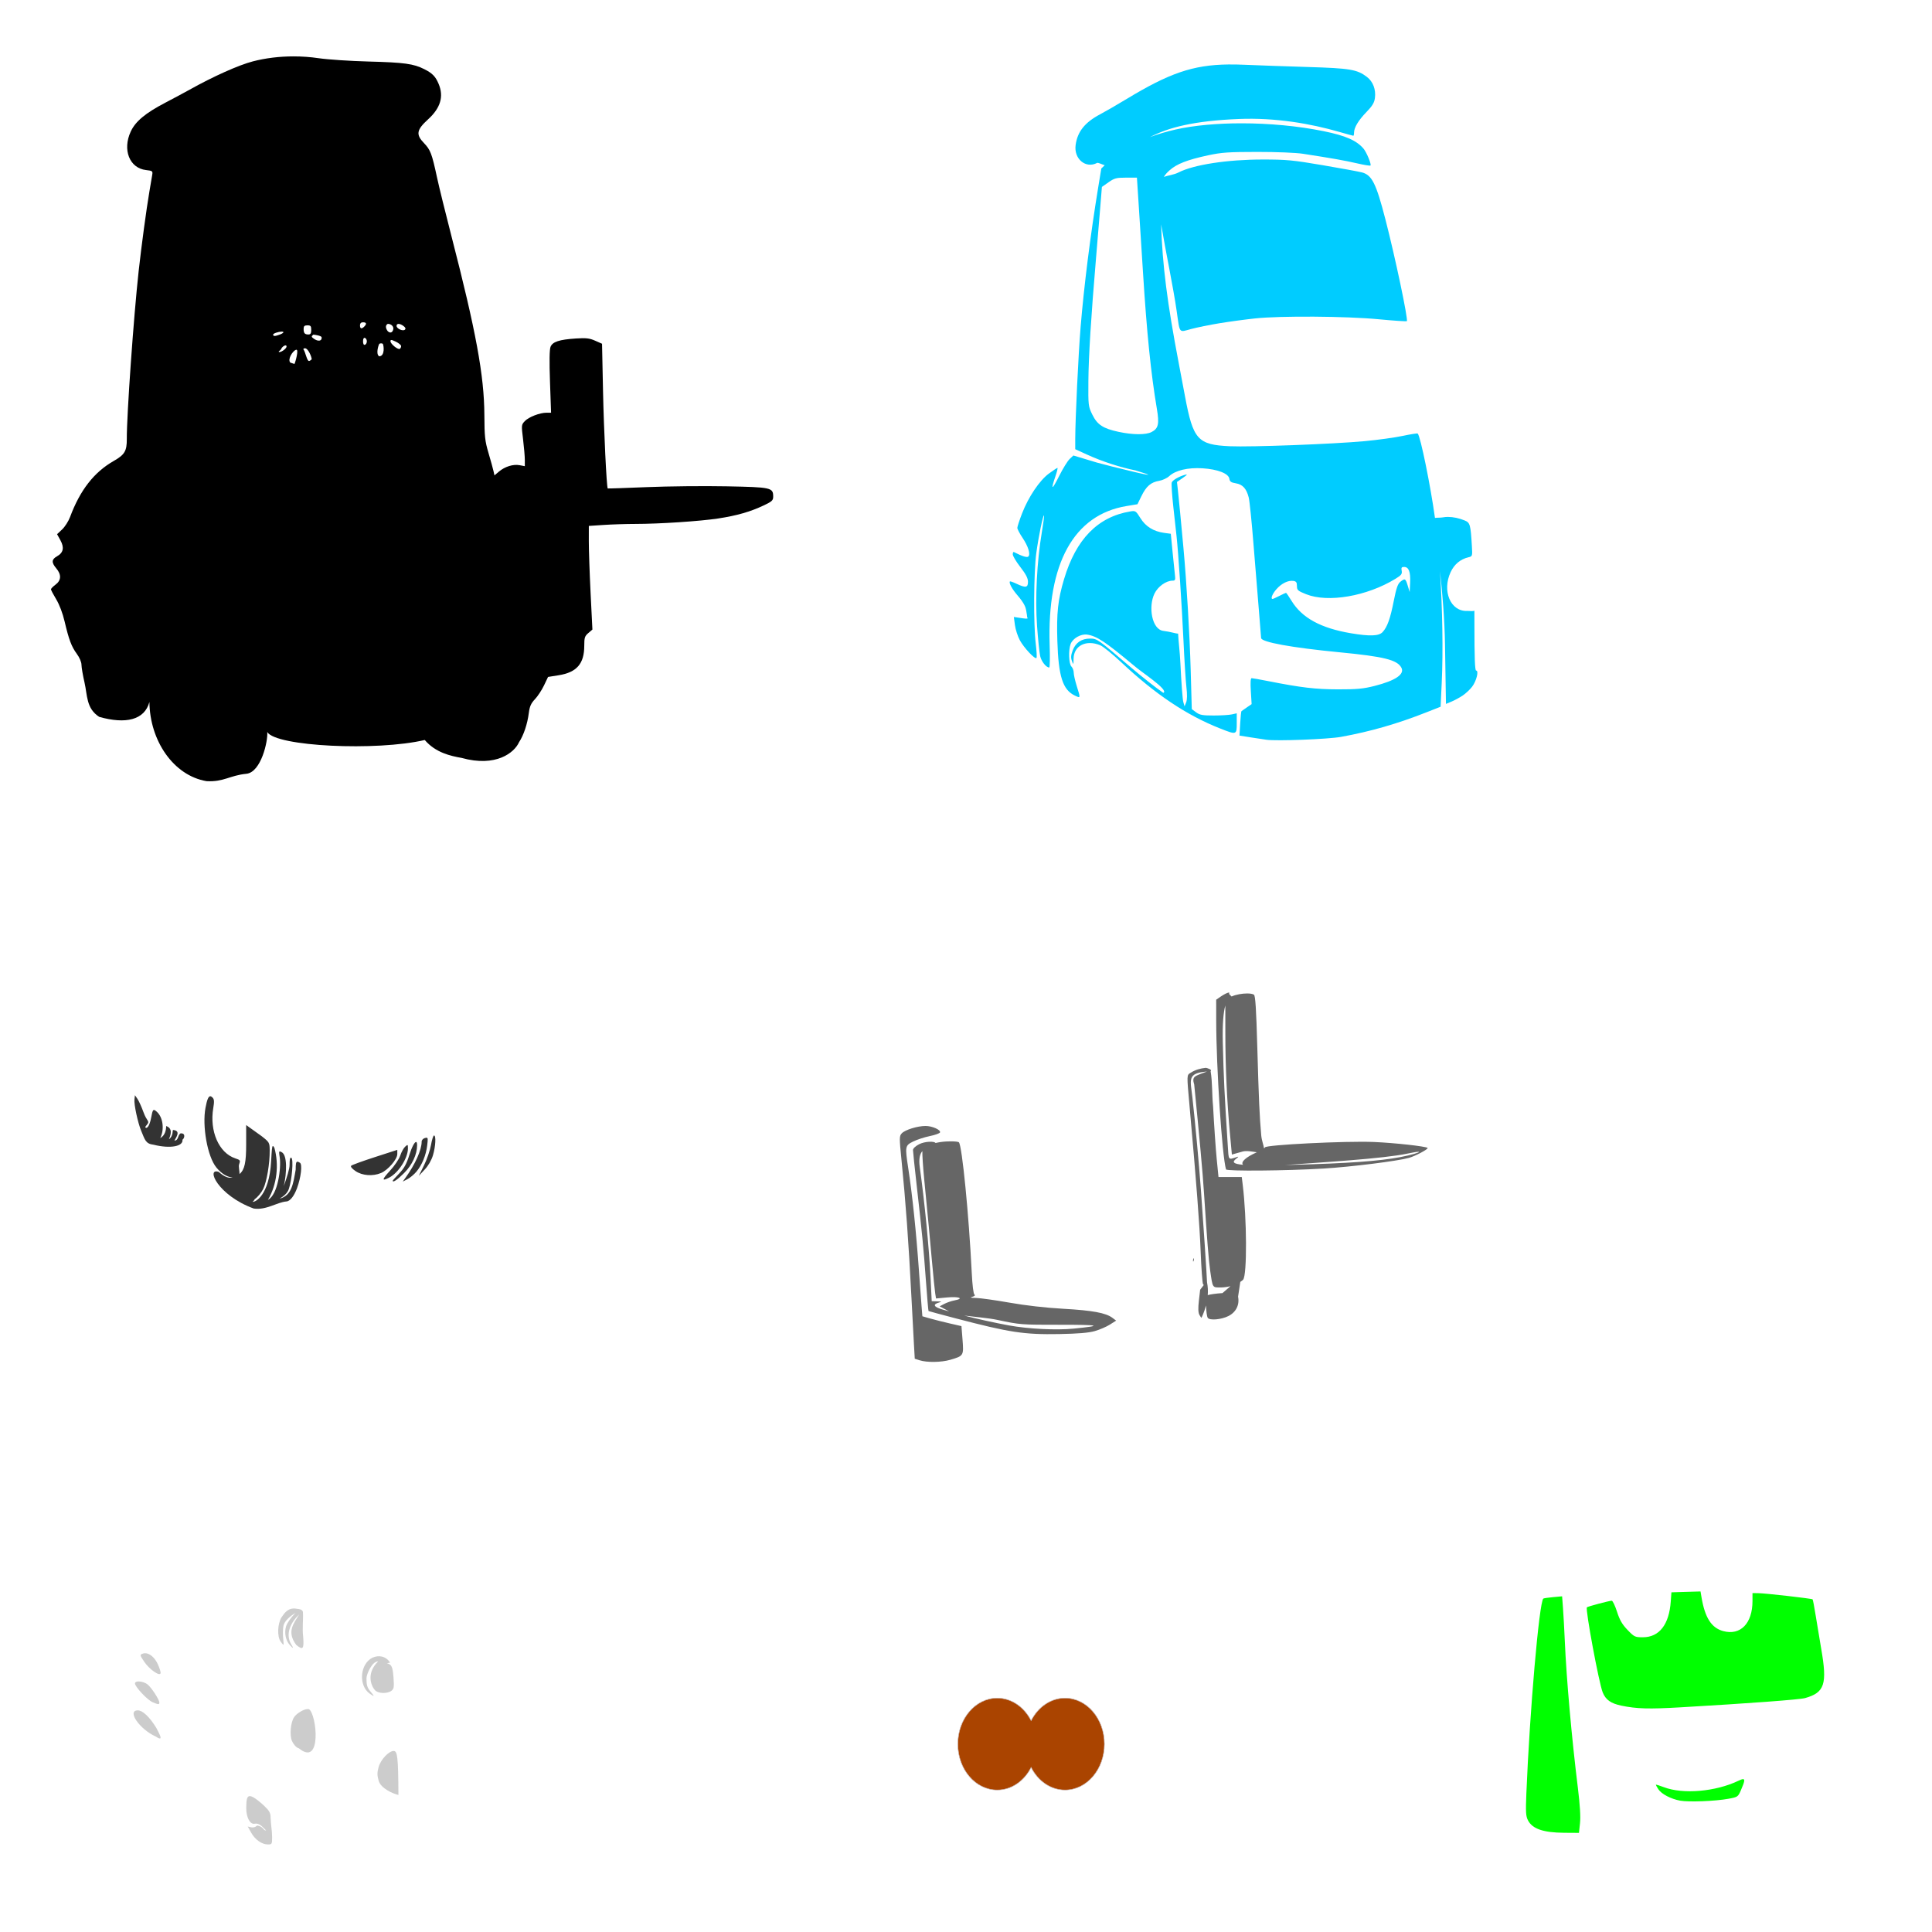 <?xml version="1.0" encoding="UTF-8" standalone="no"?>
<!-- Created with Inkscape (http://www.inkscape.org/) -->

<svg
   xmlns:dc="http://purl.org/dc/elements/1.1/"
   xmlns:cc="http://creativecommons.org/ns#"
   xmlns:rdf="http://www.w3.org/1999/02/22-rdf-syntax-ns#"
   xmlns:svg="http://www.w3.org/2000/svg"
   xmlns="http://www.w3.org/2000/svg"
   xmlns:sodipodi="http://sodipodi.sourceforge.net/DTD/sodipodi-0.dtd"
   xmlns:inkscape="http://www.inkscape.org/namespaces/inkscape"
   width="1080"
   height="1080"
   id="svg2"
   sodipodi:version="0.32"
   inkscape:version="0.47 r22583"
   sodipodi:docname="Guido.svg"
   inkscape:output_extension="org.inkscape.output.svg.inkscape"
   version="1.1">
  <defs
     id="defs4">
    <inkscape:perspective
       sodipodi:type="inkscape:persp3d"
       inkscape:vp_x="0 : 526.18109 : 1"
       inkscape:vp_y="0 : 1000 : 0"
       inkscape:vp_z="744.09448 : 526.18109 : 1"
       inkscape:persp3d-origin="372.04724 : 350.78739 : 1"
       id="perspective10" />
    <inkscape:perspective
       id="perspective2390"
       inkscape:persp3d-origin="372.04724 : 350.78739 : 1"
       inkscape:vp_z="744.09448 : 526.18109 : 1"
       inkscape:vp_y="0 : 1000 : 0"
       inkscape:vp_x="0 : 526.18109 : 1"
       sodipodi:type="inkscape:persp3d" />
    <inkscape:perspective
       id="perspective2925"
       inkscape:persp3d-origin="372.04724 : 350.78739 : 1"
       inkscape:vp_z="744.09448 : 526.18109 : 1"
       inkscape:vp_y="0 : 1000 : 0"
       inkscape:vp_x="0 : 526.18109 : 1"
       sodipodi:type="inkscape:persp3d" />
    <inkscape:perspective
       id="perspective3426"
       inkscape:persp3d-origin="372.04724 : 350.78739 : 1"
       inkscape:vp_z="744.09448 : 526.18109 : 1"
       inkscape:vp_y="0 : 1000 : 0"
       inkscape:vp_x="0 : 526.18109 : 1"
       sodipodi:type="inkscape:persp3d" />
    <inkscape:perspective
       id="perspective4596"
       inkscape:persp3d-origin="372.04724 : 350.78739 : 1"
       inkscape:vp_z="744.09448 : 526.18109 : 1"
       inkscape:vp_y="0 : 1000 : 0"
       inkscape:vp_x="0 : 526.18109 : 1"
       sodipodi:type="inkscape:persp3d" />
  </defs>
  <sodipodi:namedview
     id="base"
     pagecolor="#ffffff"
     bordercolor="#666666"
     borderopacity="1.0"
     gridtolerance="10000"
     guidetolerance="10"
     objecttolerance="10"
     inkscape:pageopacity="0.0"
     inkscape:pageshadow="2"
     inkscape:zoom="0.16291475"
     inkscape:cx="1139.0496"
     inkscape:cy="-690.5188"
     inkscape:document-units="px"
     inkscape:current-layer="layer1"
     showgrid="false"
     showguides="true"
     inkscape:guide-bbox="true"
     inkscape:window-width="1280"
     inkscape:window-height="1002"
     inkscape:window-x="1276"
     inkscape:window-y="92"
     units="in"
     inkscape:window-maximized="0" />
  <g
     inkscape:label="Layer 1"
     inkscape:groupmode="layer"
     id="layer1"
     transform="translate(0,27.64)">
    <path
       style="fill:#aa4400;fill-opacity:1;fill-rule:nonzero;stroke:#c8b7b7;stroke-width:0.282;stroke-linecap:butt;stroke-linejoin:miter;stroke-miterlimit:4;stroke-opacity:1;stroke-dashoffset:0;marker:none;visibility:visible;display:inline;overflow:visible;enable-background:accumulate"
       d="m 557.452,921.602 c -12.152,0 -22.013,11.508 -22.013,25.685 0,14.177 9.862,25.685 22.013,25.685 8.064,0 15.115,-5.074 18.949,-12.627 3.834,7.555 10.892,12.627 18.958,12.627 12.152,0 22.013,-11.508 22.013,-25.685 0,-14.177 -9.862,-25.685 -22.013,-25.685 -8.066,0 -15.124,5.072 -18.958,12.627 -3.834,-7.553 -10.885,-12.627 -18.949,-12.627 z"
       id="path5090" />
    <path
       style="fill:#000000"
       d="m 164.081,3.88 c -7.824,8.02e-4 -15.591,0.936 -22.709,2.782 -7.92,2.055 -22.125,8.409 -35.371,15.823 -2.577,1.442 -8.714,4.734 -13.639,7.308 -11.102,5.804 -16.625,10.407 -19.266,16.079 -4.762,10.227 -0.69,20.507 8.532,21.547 3.593,0.405 3.815,0.577 3.469,2.668 -0.203,1.23 -0.924,5.493 -1.603,9.475 -1.665,9.77 -4.43,30.263 -5.979,44.291 -2.791,25.278 -6.701,80.68 -6.63,93.891 0.036,6.747 -1.183,8.793 -7.326,12.301 -11.006,6.285 -18.78,16.269 -24.408,31.347 -0.87,2.331 -2.855,5.444 -4.411,6.912 l -2.835,2.668 1.84,3.346 c 2.277,4.157 1.699,7 -1.823,8.981 -3.136,1.765 -3.249,3.471 -0.449,6.798 2.933,3.485 2.776,6.707 -0.431,9.078 -1.405,1.039 -2.554,2.218 -2.554,2.615 0,0.398 1.322,2.909 2.932,5.583 1.786,2.965 3.612,7.779 4.684,12.345 2.402,10.232 3.86,14.104 6.859,18.183 1.5,2.039 2.567,4.561 2.58,6.085 0.012,1.43 0.769,5.854 1.682,9.836 1.685,7.275 0.898,14.552 8.242,19.275 14.809,4.179 25.341,1.765 28.054,-8.339 0.207,21.636 13.457,41.166 31.928,44.273 9.613,0.529 12.981,-3.208 22.251,-4.121 8.274,-0.815 12.18,-18.442 11.693,-23.361 4.659,8.129 61.233,10.787 88.045,4.473 6.086,7.105 14.449,8.925 20.552,10.003 19.359,5.39 29.577,-3.007 32.131,-8.726 2.613,-3.96 4.705,-10.21 5.495,-16.431 0.465,-3.659 1.21,-5.317 3.425,-7.661 1.556,-1.646 3.836,-5.123 5.072,-7.722 l 2.245,-4.72 5.864,-0.925 c 10.157,-1.599 14.379,-6.439 14.379,-16.475 -3e-5,-4.556 0.271,-5.411 2.272,-7.132 l 2.281,-1.955 -1.013,-20.367 c -0.555,-11.198 -1.001,-24.23 -0.995,-28.961 l 0.009,-8.603 8.303,-0.546 c 4.568,-0.302 12.519,-0.559 17.672,-0.564 13.575,-0.012 36.093,-1.492 46.369,-3.055 10.331,-1.571 17.922,-3.747 25.395,-7.282 4.659,-2.204 5.318,-2.822 5.318,-4.905 0,-5.073 -0.986,-5.29 -26.117,-5.785 -12.569,-0.248 -32.617,-0.039 -44.546,0.458 -11.929,0.497 -21.75,0.825 -21.828,0.731 -0.633,-0.759 -2.17,-32.484 -2.624,-54.206 l -0.555,-26.68 -3.83,-1.691 c -3.16,-1.398 -5.029,-1.618 -10.716,-1.25 -9.396,0.607 -13.144,1.842 -14.256,4.702 -0.588,1.513 -0.686,8.15 -0.291,19.539 l 0.599,17.25 -2.501,0 c -3.814,0 -10.02,2.404 -12.195,4.72 -1.908,2.03 -1.928,2.245 -0.96,10.126 0.544,4.429 0.986,9.621 0.986,11.544 l 0,3.496 -2.923,-0.546 c -3.577,-0.671 -8.198,0.759 -11.544,3.575 l -2.51,2.113 -0.528,-2.395 c -0.291,-1.316 -1.539,-5.848 -2.782,-10.065 -2.014,-6.829 -2.267,-9.151 -2.325,-21.291 -0.104,-22.003 -4.666,-46.749 -18.43,-100.082 -3.325,-12.883 -6.925,-27.522 -8.004,-32.536 -2.926,-13.587 -3.686,-15.59 -7.379,-19.433 -4.557,-4.742 -4.102,-7.347 2.316,-13.19 6.971,-6.347 8.895,-12.752 5.952,-19.794 -1.757,-4.204 -3.495,-5.996 -8.057,-8.295 C 231.153,7.983 226.024,7.279 206.013,6.751 195.745,6.479 183.184,5.643 178.1,4.893 173.492,4.212 168.776,3.879 164.082,3.88 z M 202.737,152.532 c 0.067,-0.004 0.132,0 0.203,0 1.931,0 2.188,0.876 0.687,2.377 -1.502,1.502 -2.386,1.253 -2.386,-0.678 0,-1.065 0.499,-1.633 1.497,-1.699 z m 14.045,0.863 c 1.92,0.024 3.367,1.434 3.064,2.994 -0.375,1.937 -1.763,2.428 -3.099,1.092 -1,-1.261 -1.638,-3.253 0.035,-4.086 z m 6.058,0.035 c 0.711,0.013 1.681,0.403 2.721,1.171 1.088,0.803 1.362,1.498 0.801,2.034 -1.107,1.058 -4.684,-0.549 -4.684,-2.104 0,-0.748 0.452,-1.114 1.162,-1.101 z m -50.992,0.801 c 1.798,0 2.131,0.396 2.131,2.554 0,1.91 -0.391,2.554 -1.559,2.554 -2.068,0 -2.694,-0.722 -2.694,-3.117 0,-1.552 0.459,-1.99 2.122,-1.99 z m -14.564,3.513 c 0.113,-0.004 0.224,-0.003 0.326,0 0.375,0.011 0.657,0.076 0.792,0.211 0.266,0.266 -0.556,0.883 -1.823,1.365 -2.847,1.082 -3.892,1.103 -3.892,0.088 0,-0.69 2.896,-1.594 4.596,-1.664 z m 54.727,6.779 c 0.449,-0.003 0.86,-0.569 1.993,0.037 0.519,0.871 1.319,6.838 -2.013,6.977 -2.074,-1.206 -0.422,-6.184 0.02,-7.015 z m -32.22,-3.679 c 0.316,2.212 -1.956,2.614 -4.447,0.792 -1.358,-0.993 -1.378,-1.226 -0.203,-2.201 1.083,0.057 4.32,0.587 4.649,1.409 z m 23.977,0.37 c 0.075,-4e-4 0.153,0.016 0.238,0.044 0.586,0.195 1.065,1.061 1.065,1.92 0,0.859 -0.48,1.716 -1.065,1.911 -0.674,0.225 -1.065,-0.472 -1.065,-1.911 0,-1.259 0.301,-1.96 0.828,-1.964 z m 14.925,1.206 c 0.409,-0.04 1.177,0.264 2.562,0.925 1.64,0.782 2.976,1.904 2.976,2.492 0,0.588 -0.335,1.277 -0.748,1.532 -1.034,0.639 -5.213,-2.763 -5.213,-4.244 0,-0.434 0.105,-0.674 0.423,-0.704 z m -59.04,3.003 c 0.363,0.007 0.595,0.253 0.511,0.872 -0.458,1.373 -3.651,3.402 -4.315,2.738 -0.299,-0.299 0.914,-0.727 1.382,-1.603 0.184,-0.877 1.623,-2.022 2.421,-2.008 z m 5.846,2.478 c 1.745,-0.675 -0.338,6.897 -0.889,7.921 -0.703,-0.239 -1.751,-0.585 -2.333,-0.766 -1.674,-1.852 1.369,-6.617 3.222,-7.155 z m 8.621,4.566 c 0.34,0.613 0.005,1.136 -1.154,1.647 -1.42,0.626 -2.173,-5.333 -3.473,-6.579 1.964,-2.17 4.354,3.401 4.626,4.933 z"
       id="path5043"
       sodipodi:nodetypes="cssssssssssscccssssssssccccsccccsscccsccccccssssssscccsscccssccccccsscsssssssccsssccscccsssccsssccssssccccccscccssssccsssscccscccccccscc" />
    <path
       style="fill:#00ccff"
       d="m 686.645,8.398 c -19.93,0.232 -33.275,5.026 -56.706,19.204 -5.343,3.233 -12.072,7.125 -14.951,8.647 -8.57,4.531 -12.706,9.72 -13.71,17.206 -1.038,7.739 5.645,13.316 11.975,9.994 0.569,-0.299 2.396,0.675 4.279,1.286 l -1.893,1.823 -1.752,10.646 c -4.293,26.17 -7.919,54.944 -9.818,77.936 -1.242,15.034 -2.991,51.575 -3.003,62.694 l 0,5.635 6.595,3.011 c 8.419,3.844 18.376,7.095 27.041,8.832 23.095,6.967 -16.62,-2.943 -21.591,-4.385 l -13.085,-3.945 -2.087,1.964 c -1.148,1.078 -3.792,5.362 -5.873,9.519 -4.029,8.048 -4.832,8.158 -2.122,0.282 0.912,-2.65 1.443,-4.825 1.18,-4.825 -0.263,0 -2.408,1.423 -4.764,3.152 -5.252,3.855 -11.48,13.111 -15.066,22.41 -1.432,3.713 -2.598,7.298 -2.598,7.969 0,0.671 1.306,3.17 2.906,5.547 3.168,4.708 4.551,9.168 3.249,10.47 -0.71,0.71 -3.507,-0.159 -8.074,-2.51 -0.351,-0.181 -0.634,0.403 -0.634,1.294 0,0.891 1.906,4.085 4.244,7.097 3.094,3.986 4.256,6.227 4.262,8.242 0.009,3.291 -1.275,3.512 -6.375,1.101 -1.871,-0.885 -3.536,-1.475 -3.698,-1.312 -0.743,0.743 1.127,4.211 4.174,7.731 3.873,4.475 4.601,6.833 4.852,8.224 0.414,2.298 0.594,3.596 0.616,4.209 1.423,1.173 -3.12,0.351 -3.513,0.299 l -3.954,-0.59 0.608,4.526 c 0.33,2.491 1.567,6.322 2.756,8.506 2.303,4.232 8.423,10.764 9.281,9.906 0.283,-0.283 0.102,-3.902 -0.405,-8.039 -1.305,-10.64 -1.133,-39.825 0.299,-50.534 1.212,-9.059 3.803,-21.653 4.341,-21.115 0.162,0.162 -0.413,4.5 -1.277,9.642 -2.702,16.073 -3.743,36.651 -2.633,52.04 0.536,7.437 1.319,15.059 1.743,16.933 0.685,3.028 3.36,6.384 5.081,6.384 0.344,0 0.443,-5.669 0.22,-12.6 -1.465,-45.65 13.553,-72.793 42.97,-77.654 l 6.111,-1.013 2.254,-4.596 c 2.686,-5.489 5.265,-7.709 9.88,-8.488 1.885,-0.318 4.428,-1.506 5.653,-2.642 3.487,-3.232 10.47,-4.873 18.57,-4.367 8.464,0.528 14.612,2.92 15.031,5.864 0.224,1.573 0.963,2.102 3.593,2.527 3.841,0.621 5.975,2.97 7.238,7.995 0.472,1.877 1.664,13.57 2.65,25.985 0.987,12.414 2.344,29.089 3.02,37.053 0.676,7.964 1.23,14.903 1.233,15.427 0.012,2.313 17.022,5.418 43.868,8.004 24.842,2.393 32.209,4.233 34.552,8.612 1.957,3.657 -3.265,7.212 -14.96,10.188 -6.343,1.614 -9.865,1.94 -20.437,1.92 -12.628,-0.025 -20.515,-0.951 -38.964,-4.588 -4.642,-0.915 -8.842,-1.664 -9.342,-1.664 -0.609,0 -0.761,2.394 -0.458,7.247 l 0.449,7.256 -2.677,1.84 c -1.471,1.015 -2.82,1.957 -3.003,2.096 -0.183,0.139 -0.508,3.27 -0.722,6.956 l -0.387,6.701 6.252,0.995 c 3.441,0.544 7.409,1.144 8.814,1.338 5.872,0.81 34.436,-0.297 41.737,-1.62 16.433,-2.978 31.467,-7.311 47.831,-13.772 l 7.793,-3.073 0.625,-13.305 c 0.834,-17.632 0.406,-41.346 -0.96,-62.58 1.361,12.518 2.571,27.314 2.791,40.927 l 0.537,33.381 3.055,-1.268 c 1.682,-0.698 4.463,-2.196 6.181,-3.328 1.719,-1.132 4.14,-3.378 5.371,-4.993 2.43,-3.186 3.895,-9.052 2.263,-9.052 -0.695,0 -0.96,-7.195 -0.96,-25.861 0,-3.184 -0.008,-4.994 -0.017,-7.617 -0.87,0.468 -2.795,0.088 -4.068,0.141 -9.238,0.381 -14.128,-11.127 -9.21,-21.688 2.054,-4.41 5.476,-7.252 9.994,-8.312 2.181,-0.512 2.219,-0.657 1.884,-6.287 -0.713,-11.978 -1.008,-13.027 -3.971,-14.265 -3.07,-1.282 -6.454,-1.99 -9.36,-1.999 -0.969,-0.004 -1.889,0.073 -2.721,0.229 -1.502,0.282 -3.379,0.152 -4.588,0.326 -2.451,-17.859 -8.083,-45.603 -9.642,-47.161 -0.215,-0.215 -3.999,0.384 -8.409,1.321 -4.41,0.937 -13.96,2.256 -21.221,2.932 -17.552,1.634 -63.687,3.373 -75.4,2.844 -17.955,-0.811 -20.535,-3.685 -25.06,-27.922 -0.918,-4.919 -2.476,-13.162 -3.46,-18.315 -6.476,-33.909 -9.17,-55.032 -9.897,-77.848 2.647,15.645 6.78,35.093 8.7,48.465 1.863,12.977 1.062,11.972 8.11,10.082 3.303,-0.886 10.478,-2.344 15.947,-3.24 5.469,-0.896 14.354,-2.094 19.742,-2.668 14.286,-1.521 51.021,-1.271 69.272,0.475 8.354,0.799 15.374,1.268 15.603,1.039 0.836,-0.836 -6.533,-35.826 -11.993,-56.935 -5.197,-20.09 -7.511,-24.724 -13.094,-26.205 -1.732,-0.459 -11.584,-2.27 -21.89,-4.024 -16.762,-2.853 -20.312,-3.193 -33.645,-3.188 -19.697,0.008 -38.486,2.89 -46.924,7.194 -2.794,1.426 -5.896,1.64 -8.277,2.527 0.755,-1.349 1.787,-2.416 3.188,-3.681 3.937,-3.557 9.938,-5.898 21.547,-8.391 7.512,-1.614 11.412,-1.881 27.49,-1.893 10.744,-0.009 21.646,0.434 25.553,1.039 16.575,2.567 23.456,3.786 30.141,5.336 3.932,0.912 7.346,1.468 7.581,1.233 0.624,-0.624 -2.181,-7.421 -3.892,-9.431 -3.922,-4.606 -9.991,-7.263 -22.357,-9.783 -14.315,-2.917 -30.534,-4.387 -45.902,-4.385 -13.561,0.002 -26.46,1.151 -36.806,3.469 -4.977,1.115 -9.794,2.552 -14.291,4.227 10.354,-5.388 24.514,-9.101 49.75,-10.117 20.288,-0.817 39.911,2.54 56.275,7.282 3.963,1.149 7.389,2.087 7.617,2.087 0.227,0 0.414,-0.783 0.414,-1.743 0,-2.839 2.46,-6.913 6.974,-11.553 3.248,-3.338 4.34,-5.145 4.693,-7.775 0.636,-4.741 -1.05,-9.202 -4.455,-11.799 -5.502,-4.197 -9.384,-4.851 -33.187,-5.565 C 718.774,9.442 702.878,8.883 695.636,8.565 692.641,8.429 689.643,8.367 686.645,8.398 z m -57.191,63.266 6.093,0 0.995,15.33 c 0.546,8.432 1.621,25.296 2.386,37.476 2.138,34.029 4.45,56.79 7.758,76.36 1.444,8.548 0.875,11.058 -2.959,13.041 -3.177,1.643 -10.442,1.604 -18.394,-0.097 -8.713,-1.864 -11.936,-3.977 -14.705,-9.615 -2.262,-4.607 -2.327,-5.094 -2.219,-18.782 0.109,-13.738 1.496,-36.043 4.262,-68.567 0.757,-8.901 1.806,-21.534 2.333,-28.071 l 0.96,-11.887 3.698,-2.589 c 3.281,-2.304 4.371,-2.598 9.792,-2.598 z m 33.804,165.937 c -0.167,0.004 -0.46,0.067 -0.872,0.185 -3.503,1.003 -6.87,2.963 -7.379,4.288 -0.263,0.684 0.145,6.885 0.907,13.789 0.762,6.904 1.577,14.289 1.805,16.404 0.994,9.197 2.948,38.648 3.813,57.481 0.516,11.243 1.273,23.269 1.682,26.733 0.488,4.131 0.434,7.069 -0.15,8.524 l -0.889,2.219 -0.713,-2.51 c -0.393,-1.38 -1.114,-10.969 -1.594,-21.3 -0.33,-7.103 -1.062,-11.94 -1.294,-16.862 -1.532,-0.012 -3.864,-0.976 -8.295,-1.541 -6.416,-0.818 -8.455,-13.518 -4.931,-20.798 1.932,-3.99 6.491,-7.264 10.135,-7.264 1.401,0 1.634,-0.462 1.356,-2.765 -0.184,-1.523 -0.794,-7.419 -1.347,-13.102 l -1.004,-10.337 -3.716,-0.502 c -5.964,-0.817 -10.35,-3.553 -13.287,-8.277 -2.516,-4.047 -2.746,-4.197 -5.679,-3.707 -18.14,3.029 -30.318,15.485 -36.991,37.845 -3.458,11.586 -4.237,18.854 -3.742,34.667 0.618,19.73 3.011,27.192 9.748,30.405 3.285,1.566 3.265,1.642 1.083,-5.318 -0.931,-2.97 -1.691,-6.348 -1.691,-7.511 0,-1.163 -0.574,-2.687 -1.277,-3.39 -1.474,-1.474 -1.75,-9.18 -0.449,-12.6 1.21,-3.182 5.766,-5.768 9.246,-5.248 5.346,0.799 10.089,3.94 26.187,17.347 3.494,3.223 19.958,13.785 16.369,15.216 -3.886,-2.631 -12.049,-9.049 -18.139,-14.265 -18.274,-15.651 -18.88,-16.087 -22.727,-16.087 -4.771,0 -8.092,2.22 -9.73,6.507 -1.043,2.731 -1.16,4.166 -0.493,5.996 0.842,2.311 0.878,2.256 0.942,-1.286 0.133,-7.287 7.061,-10.748 14.934,-7.458 1.589,0.664 6.847,4.928 11.685,9.475 19.093,17.943 36.557,29.633 55.324,37.035 9.186,3.623 9.263,3.601 9.263,-2.976 l 0,-5.512 -2.765,0.616 c -1.523,0.34 -6.095,0.616 -10.161,0.616 -6.187,0 -7.789,-0.295 -9.8,-1.796 l -2.404,-1.787 -0.608,-21.635 c -0.574,-20.265 -2.277,-48.94 -4.059,-68.47 -1.352,-14.812 -2.529,-27.099 -3.082,-32.06 l -0.537,-4.799 3.293,-2.298 c 1.91,-1.336 2.535,-1.892 2.034,-1.884 z m 121.655,51.687 c 2.593,0 3.65,2.753 3.364,8.752 l -0.255,5.301 -1.101,-3.619 c -1.227,-4.046 -1.528,-4.205 -4.147,-2.113 -1.405,1.122 -2.268,3.621 -3.619,10.514 -1.972,10.06 -3.634,14.722 -6.269,17.575 -2.082,2.254 -7.125,2.437 -17.725,0.652 -16.811,-2.832 -27.36,-8.59 -33.179,-18.113 -1.503,-2.459 -2.895,-4.473 -3.091,-4.473 -0.196,3e-5 -1.862,0.771 -3.698,1.708 -1.837,0.937 -3.542,1.699 -3.795,1.699 -1.267,0 -0.171,-2.816 2.096,-5.398 2.887,-3.288 6.553,-5.093 9.501,-4.676 1.587,0.225 1.999,0.803 1.999,2.827 0,2.317 0.458,2.731 5.107,4.596 12.231,4.906 33.984,1.169 49.926,-8.576 3.314,-2.026 3.866,-2.729 3.522,-4.526 -0.329,-1.719 -0.067,-2.131 1.365,-2.131 z"
       id="path5115"
       sodipodi:nodetypes="csssscccscccccccssssssssssssssssccccsssssssssscccssssssssssssssscccscccsscccccccsssscssssssscsssssscssssssssssscsssssssssscsssssssscccccssssssscccccsssssscccscsssscccssssssssssccsssssssscccscccsccccccccssssssssssssssc" />
    <path
       id="path5138"
       style="fill:#00ff00"
       d="m 873.229,864.709 0.502,6.71 c 0.278,3.691 0.73,11.885 1.004,18.209 0.923,21.303 3.824,53.944 7.3,82.119 1.187,9.621 1.584,16.196 1.197,19.803 l -0.581,5.398 -8.233,-0.053 c -11.691,-0.081 -17.794,-2.177 -20.27,-6.965 -1.191,-2.304 -1.326,-4.585 -0.898,-15.092 1.873,-45.98 7.134,-106.52 9.457,-108.843 0.199,-0.199 2.648,-0.566 5.442,-0.819 l 5.081,-0.467 z m 77.374,-2.712 0.546,3.223 c 1.92,11.468 5.571,17.164 12.134,18.931 9.647,2.598 16.356,-4.28 16.369,-16.774 l 0,-4.473 3.196,0.044 c 4.064,0.051 29.94,2.996 30.405,3.46 0.192,0.192 0.983,4.366 1.761,9.281 0.778,4.915 2.141,13.135 3.038,18.271 3.471,19.879 1.958,24.55 -9.008,27.64 -3.044,0.858 -31.286,2.953 -69.844,5.186 -17.502,1.014 -24.253,0.82 -32.791,-0.942 -5.934,-1.225 -8.828,-3.272 -10.496,-7.441 -2.117,-5.291 -9.788,-46.575 -8.832,-47.531 0.497,-0.497 12.441,-3.667 13.895,-3.689 0.527,-0.009 1.848,2.738 2.932,6.111 1.508,4.688 2.896,7.098 5.908,10.223 3.76,3.901 4.152,4.091 8.568,4.086 9.167,-0.011 14.666,-7.078 15.585,-20.015 l 0.37,-5.107 8.136,-0.247 8.127,-0.238 z m 23.643,104.921 c 1.348,-0.117 0.936,1.519 -0.96,5.926 -1.731,4.024 -1.81,4.072 -7.141,5.054 -7.304,1.346 -22.176,1.919 -26.953,1.039 -5.157,-0.95 -10.408,-3.697 -12.151,-6.357 -0.774,-1.182 -1.409,-2.313 -1.409,-2.518 0,-0.206 2.014,0.395 4.473,1.338 10.69,4.1 28.952,2.523 41.729,-3.601 1.087,-0.521 1.885,-0.835 2.413,-0.881 z" />
    <path
       style="fill:#666666"
       d="m 686.858,527.209 c -0.766,0.068 -2.675,0.995 -4.658,2.369 l -2.342,1.629 0.009,11.65 c 0.013,26.169 3.283,75.776 5.486,83.202 0.321,1.082 33.511,0.791 54.549,-0.476 15.321,-0.922 41.267,-4.163 47.699,-5.961 3.602,-1.007 11.031,-4.968 10.434,-5.565 -0.889,-0.889 -18.474,-2.833 -30.017,-3.32 -15.634,-0.658 -60.907,1.598 -60.907,3.038 -5e-5,0.105 -0.195,0.288 -0.511,0.519 -0.217,-1.783 -1.294,-4.324 -1.559,-7.229 -0.921,-10.099 -1.408,-21.058 -2.193,-49.09 -0.608,-21.722 -1.079,-29.07 -1.893,-29.586 -0.73,-0.464 -2.133,-0.678 -3.795,-0.678 -2.77,0 -6.266,0.598 -8.576,1.647 l -0.114,0.053 c -0.497,-0.525 -1.578,-1.4 -1.382,-1.717 0.224,-0.363 0.119,-0.515 -0.229,-0.484 z m -1.893,7.212 0.009,15.154 c 0.004,19.105 0.906,38.583 2.659,57.429 l 0.995,10.76 6.049,-1.699 c 2.096,-0.59 5.408,0.042 7.898,0.423 -0.188,0.087 -0.37,0.177 -0.564,0.264 -5.178,2.324 -8.696,5.116 -7.141,6.736 -5.619,-0.494 -6.248,-1.578 -3.804,-3.399 1.094,-0.815 1.416,-1.293 0.713,-1.065 -5.381,1.743 -4.896,2.302 -5.45,-6.349 -1.889,-29.443 -2.277,-37.455 -2.774,-57.323 -0.275,-11.009 0.399,-17.33 1.409,-20.93 z m -10.883,34.86 c -2.938,0.263 -5.993,1.128 -8.488,2.756 -2.252,1.402 -2.232,0.735 -0.625,18.676 3.802,42.445 5.622,66.277 6.217,81.449 0.366,9.328 0.956,17.43 1.312,18.007 0.133,0.215 0.269,0.391 0.405,0.537 l -2.008,2.642 -0.704,6.085 c -0.493,4.259 -0.408,6.646 0.291,7.951 0.549,1.026 1.071,1.733 1.162,1.576 0.047,-0.081 1.47,-2.807 2.51,-6.833 0.121,2.945 0.49,6.111 0.969,6.886 0.992,1.605 7.559,1.05 11.579,-0.977 4.25,-2.143 6.303,-6.26 5.389,-10.831 l 1.25,-8.268 c 0.735,-0.47 1.323,-0.916 1.585,-1.233 2.242,-2.71 2.097,-34.075 -0.247,-53.131 l -0.528,-4.253 -6.498,0 -6.507,0 -1.004,-10.17 c -0.553,-5.591 -1.464,-18.813 -2.025,-29.383 -0.668,-6.484 -0.301,-13.179 -1.374,-19.601 1.06,-0.918 -2,-1.783 -2.659,-1.884 z m 0.608,2.078 c -6.845,2.635 -8.584,2.521 -7.115,7.273 3.029,30.387 4.708,48.975 5.442,60.202 1.748,26.754 2.671,38.403 3.478,43.859 1.462,9.888 1.123,9.372 6.146,9.351 1.533,-0.009 3.486,-0.28 5.195,-0.696 l -4.456,3.857 c -3.601,0.231 -6.873,0.696 -8.242,1.136 0.177,-2.281 0.094,-4.72 -0.405,-7.185 -0.057,-2.957 -2.178,-35.106 -3.39,-51.344 -1.178,-15.778 -3.149,-37.201 -4.79,-52.022 -1.087,-9.82 -3.117,-13.575 8.136,-14.432 z m -157.316,30.423 c -4.501,0 -11.535,2.191 -13.305,4.147 -1.36,1.502 -1.372,2.458 -0.185,14.274 2.396,23.86 4.047,46.578 5.618,77.399 0.478,9.369 1.092,20.922 1.365,25.668 l 0.493,8.629 2.694,0.863 c 4.088,1.315 12.13,1.197 17.126,-0.255 7.49,-2.177 7.585,-2.34 6.886,-11.174 l -0.608,-7.661 -6.525,-1.497 c -3.588,-0.822 -8.497,-2.056 -10.919,-2.747 l -4.403,-1.259 -0.493,-6.137 c -0.269,-3.374 -0.892,-11.878 -1.391,-18.905 -1.599,-22.499 -3.691,-42.552 -6.04,-57.922 -1.834,-11.997 -1.743,-12.48 2.756,-14.714 2.152,-1.069 6.342,-2.44 9.316,-3.047 2.974,-0.607 5.549,-1.538 5.723,-2.06 0.48,-1.439 -4.391,-3.601 -8.11,-3.601 z m 14.08,8.603 c -0.789,0 -1.633,0.024 -2.492,0.071 -2.113,0.117 -4.156,0.418 -5.988,0.854 -0.52,-1.075 -5.923,-0.98 -9.122,0.652 -2.054,1.048 -3.487,2.391 -3.487,3.258 0,0.81 0.947,9.902 2.113,20.208 3.062,27.054 3.756,34.242 5.116,52.92 0.669,9.194 1.327,16.792 1.462,16.889 0.134,0.097 6.956,1.936 15.154,4.086 30.225,7.925 38.22,9.141 57.922,8.788 10.434,-0.187 16.375,-0.682 19.803,-1.647 2.693,-0.758 6.491,-2.386 8.444,-3.619 l 3.549,-2.237 -2.052,-1.55 c -3.682,-2.777 -11.11,-4.153 -27.349,-5.072 -10.08,-0.57 -21.171,-1.835 -30.238,-3.434 -7.875,-1.389 -16.237,-2.559 -18.579,-2.606 -3.154,-0.064 -3.71,-0.241 -2.14,-0.678 1.267,-0.353 1.74,-0.828 1.171,-1.18 -0.579,-0.358 -1.183,-5.183 -1.532,-12.31 -1.566,-32.007 -5.415,-71.085 -7.176,-72.847 -0.34,-0.34 -2.212,-0.544 -4.579,-0.546 z m -15.85,5.459 c -0.085,2.029 0.351,8.705 1.074,16.114 2.363,24.217 2.966,30.588 4.35,46.052 0.713,7.964 1.505,15.772 1.761,17.347 l 0.458,2.862 6.243,-0.581 c 6.631,-0.622 9.68,0.6 4.103,1.647 -1.736,0.326 -4.32,1.212 -5.741,1.964 l -2.589,1.365 5.292,2.809 c -1.191,-0.335 -2.542,-0.718 -3.434,-0.969 -5.144,-1.446 -5.968,-2.924 -2.219,-3.971 1.752,-0.49 1.597,-0.588 -1.004,-0.66 l -3.064,-0.088 -0.59,-12.134 c -0.838,-17.329 -3.354,-43.292 -6.084,-62.756 -0.677,-4.823 0.098,-7.44 1.444,-8.999 z m 277.227,0.379 c 1.326,-0.009 -0.54,0.799 -5.653,2.034 -10.67,2.577 -26.215,4.006 -53.66,4.922 -5.701,0.19 -10.679,0.334 -15.128,0.44 20.176,-1.508 55.028,-3.517 68.62,-6.437 3.08,-0.662 5.025,-0.957 5.82,-0.96 z m -125.767,59.542 c -0.653,3.637 0.826,0.794 0.167,0.036 -0.051,-0.011 -0.114,-0.024 -0.167,-0.036 z m -128.074,32.007 c 5.918,0.756 13.587,1.361 18.641,2.439 12.514,2.669 13.231,2.721 34.764,2.703 22.618,-0.018 24.517,0.504 7.819,2.149 -9.744,0.96 -25.382,0.194 -36.19,-1.779 -7.669,-1.4 -18.899,-3.881 -25.034,-5.512 z"
       id="path5084" />
    <path
       id="path5172"
       style="fill:#cccccc"
       d="m 208.191,899.026 c -7.045,3.517 -7.92,15.608 -1.453,20.138 2.738,1.918 2.801,1.658 0.317,-1.294 -1.786,-2.123 -2.194,-3.504 -2.201,-7.291 -0.01,-2.363 3.227,-9.696 6.531,-9.45 -6.392,6.122 -4.39,13.153 -1.74,16.08 1.728,1.909 6.829,2.078 9.166,0.308 1.395,-1.057 1.544,-2.026 1.162,-7.361 -0.329,-4.6 -0.826,-6.428 -1.981,-7.273 -0.463,-0.339 -1.046,-0.595 -1.691,-0.775 0.367,-0.125 1.427,-0.19 1.768,-0.325 -2.345,-3.708 -6.406,-4.357 -9.878,-2.757 z m 11.905,52.128 c -2.741,0 -7.271,4.808 -8.427,8.937 -0.87,3.108 -0.873,4.591 0.01,7.74 1.177,4.203 7.977,7.258 11.042,7.907 -0.088,-21.157 -0.585,-24.584 -2.624,-24.584 z m -55.89,-79.643 c -3.291,0.024 -5.112,2.362 -6.877,5.01 -2.2,3.609 -2.451,10.621 -0.484,13.428 0.729,1.041 1.452,1.893 1.603,1.893 0.15,0 0.076,-1.707 -0.158,-3.786 -0.234,-2.079 -0.165,-5.145 0.15,-6.824 0.51,-2.719 3.986,-5.71 6.807,-7.22 -1.91,1.713 -4.712,5.419 -5.336,7.502 -1.083,3.615 -0.224,7.87 2.104,10.443 2.019,2.231 2.317,1.97 0.652,-0.572 -3.291,-5.934 0.076,-12.329 4.579,-16.545 -3.033,5.091 -7.183,9.588 -1.62,17.074 3.807,3.082 4.408,2.296 3.822,-4.975 -0.536,-4.328 0.122,-8.753 -0.088,-13.085 0.03,-2.114 -2.591,-2.005 -4.473,-2.316 -0.233,-0.019 -0.459,-0.028 -0.678,-0.026 z m -83.061,25.007 c -0.464,-0.002 -0.919,0.076 -1.356,0.238 -1.697,0.628 -1.678,0.742 0.757,4.42 2.834,4.28 8.789,8.485 9.219,6.507 0.142,-0.653 -0.58,-2.967 -1.603,-5.142 -1.741,-3.704 -4.512,-6.014 -7.018,-6.023 z m -3.628,15.779 c -1.189,0.005 -2.06,0.373 -2.06,1.145 0,1.819 6.882,9.165 9.756,10.417 3.209,1.398 3.866,1.444 3.866,0.282 0,-1.663 -4.389,-8.433 -6.586,-10.161 -1.398,-1.1 -3.446,-1.688 -4.975,-1.682 z m 94.446,15.427 c -2.176,0.073 -6.133,2.364 -7.59,4.588 -1.895,2.893 -2.541,9.925 -1.206,13.146 0.577,1.394 2.154,3.797 3.945,4.244 12.951,10.594 9.952,-18.884 5.662,-21.864 -0.226,-0.087 -0.499,-0.125 -0.81,-0.114 z m -94.904,0.74 c -6.33,0 0.969,10.62 10.065,14.643 5.072,3.45 1.499,-2.281 0.22,-4.913 -3.759,-6.091 -7.608,-9.73 -10.285,-9.73 z m 62.597,47.936 c -1.546,-0.044 -1.994,1.851 -2.008,6.674 -0.015,5.389 2.232,9.413 4.878,8.726 0.82,-0.213 2.259,0.197 3.196,0.907 0.966,0.732 2.054,1.913 3.038,2.888 -1.778,0.13 -1.208,-2.117 -4.975,-2.783 -1.423,1.203 -2.346,1.426 -5.301,0.581 l 1.919,3.443 c 2.188,3.929 5.955,6.573 9.369,6.578 2.229,0 2.342,-0.197 2.342,-4.068 -0.03,-4.048 -0.719,-6.606 -0.854,-11.051 0,-2.493 -0.678,-3.701 -3.654,-6.534 -2.008,-1.911 -4.712,-4.03 -6.014,-4.711 -0.782,-0.409 -1.422,-0.637 -1.937,-0.652 z" />
    <path
       id="path5153"
       style="fill:#333333"
       d="m 75.43,584.574 -0.273,2.377 c -0.317,2.761 1.894,13.066 3.76,17.531 2.117,5.066 2.469,7.267 6.912,7.784 9.701,2.409 16.702,0.795 16.167,-2.791 1.115,-0.716 1.985,-3.839 -1.118,-3.549 -1.701,1.245 -0.975,3.958 -3.39,4.024 0.765,-1.43 3.975,-5.604 -0.748,-5.917 -0.395,0 0.261,3.378 -2.307,5.178 1.036,-2.461 2.239,-6.137 -1.55,-7.379 0.051,2.217 -0.743,5.455 -3.311,6.701 2.401,-4.593 1.609,-11.512 -1.832,-14.626 -2.09,-1.892 -2.337,-1.634 -3.276,3.39 -0.727,3.892 -2.141,6.356 -3.205,5.292 -0.278,-0.278 0.746,-1.186 1.347,-2.148 0.924,-1.479 -0.722,-1.715 -2.351,-6.243 -1.06,-2.947 -2.576,-6.322 -3.372,-7.493 l -1.453,-2.131 z m 42.169,0.59 c -1.094,-0.053 -1.89,1.967 -2.747,6.578 -1.85,9.95 0.996,27.018 6.129,33.293 3.036,3.712 6.397,5.397 9.087,5.574 -2.405,0.518 -4.748,-0.461 -7.793,-3.135 -7.324,-2.584 -0.681,13.053 19.538,20.463 7.023,1.052 12.885,-3.493 18.369,-3.962 2.141,-0.189 4.358,-3.353 5.838,-7.37 2.243,-6.088 3.083,-13.342 1.655,-14.247 -0.641,-0.407 -1.113,-0.63 -1.462,-0.608 -0.766,0.049 -0.925,1.298 -0.925,4.473 -1.41,7.908 -2.124,14.395 -8.983,16.215 2.294,-1.434 4.183,-2.875 5.118,-5.323 1.803,-5.245 2.738,-16.739 1.426,-17.549 -0.085,-0.052 -0.165,-0.078 -0.238,-0.079 -0.509,-0.01 -0.731,1.247 -0.731,4.024 0,2.347 -1.559,7.191 -3.249,11.861 1.757,-7.598 1.974,-17.255 -1.109,-18.905 -0.516,-0.276 -0.876,-0.458 -1.109,-0.458 -0.515,0 -0.416,0.859 -0.035,3.399 0.857,5.715 -0.994,20.838 -6.595,23.678 5.041,-8.475 6.273,-19.706 3.584,-29.128 -0.375,-0.625 -0.647,-1.008 -0.854,-0.96 -0.456,0.106 -0.613,2.305 -0.96,8.629 -1.094,19.238 -8.998,22.919 -10.417,22.542 0.541,-0.333 0.965,-0.814 1.242,-1.462 1.592,-1.055 3.735,-3.642 4.764,-5.75 1.987,-4.071 3.698,-14.264 3.619,-21.564 -0.046,-4.281 -0.179,-4.518 -4.473,-7.89 l -8.682,-6.234 0,10.822 c 0,9.931 -0.806,14.129 -3.707,16.563 0.046,-1.57 -0.634,-4.229 -0.273,-5.266 0.839,-2.406 0.743,-2.562 -2.113,-3.504 -9.13,-3.013 -14.468,-15.193 -12.301,-28.071 0.621,-3.691 0.54,-4.939 -0.405,-5.917 -0.443,-0.459 -0.842,-0.713 -1.206,-0.731 z m 125.017,21.935 c -0.418,0 -1.172,2.391 -1.682,5.318 -0.51,2.928 -2.256,8.009 -3.874,11.288 l -2.941,5.961 3.293,-3.522 c 2.051,-2.195 3.796,-5.216 4.632,-8.03 1.465,-4.934 1.778,-11.016 0.572,-11.016 z m -4.279,1.259 c -0.214,0.017 -0.486,0.083 -0.81,0.167 -1.001,0.262 -1.814,1.156 -1.814,1.999 0,4.657 -3.6,12.688 -9.114,20.323 l -1.462,2.034 2.633,-1.365 c 1.449,-0.749 3.692,-2.62 4.984,-4.156 3.161,-3.757 5.409,-9.226 6.058,-14.749 0.415,-3.534 0.453,-4.325 -0.475,-4.253 z m -5.767,2.369 c -0.816,0.021 -2.343,2.789 -3.742,7.256 -1.57,5.009 -2.905,7.45 -5.671,10.337 -1.991,2.078 -3.628,3.9 -3.628,4.05 0,1.25 2.561,-0.466 6.375,-4.279 4.522,-4.522 7.256,-10.393 7.256,-15.585 0,-1.225 -0.219,-1.788 -0.59,-1.779 z m -4.834,1.743 c -0.222,-0.021 -0.606,0.298 -1.259,0.889 -0.864,0.782 -2.094,3.024 -2.738,4.975 -0.656,1.988 -3.187,5.728 -5.759,8.506 -4.579,4.946 -4.67,6.025 -0.317,3.751 5.111,-2.67 10.332,-10.811 10.373,-16.175 0.01,-1.323 -0.014,-1.919 -0.299,-1.946 z m -5.644,2.668 -12.495,4.042 c -6.87,2.223 -12.851,4.398 -13.287,4.834 -0.49,0.49 0.459,1.642 2.474,3.011 3.733,2.537 9.612,2.976 14.177,1.065 3.922,-1.642 9.131,-7.684 9.131,-10.593 l 0,-2.36 z" />
  </g>
</svg>
